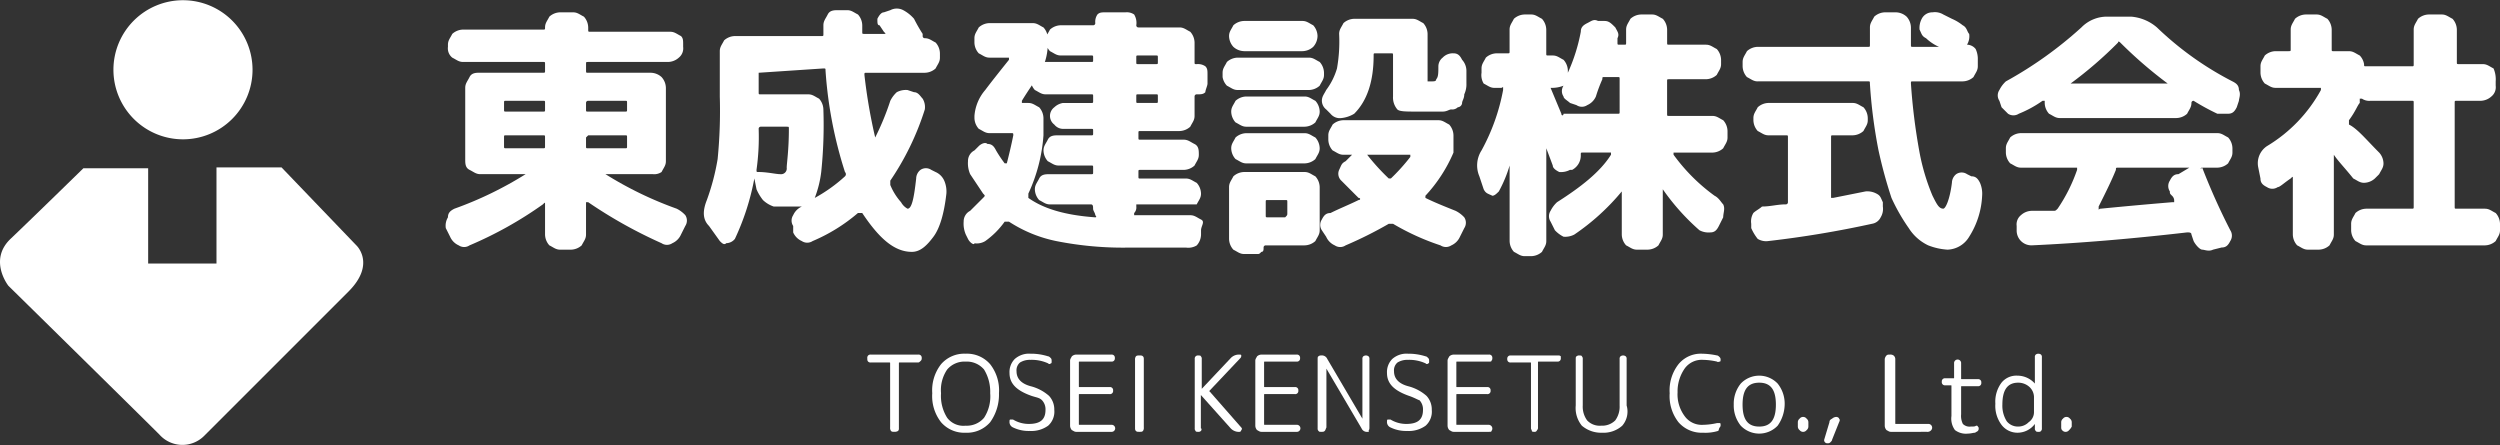 <svg xmlns="http://www.w3.org/2000/svg" width="360.127" height="64.128" viewBox="0 0 360.127 64.128">
  <rect x="0" y="0" width="360.127" height="64.128" fill="#333333" stroke="none"/>
  <g id="グループ_3631" data-name="グループ 3631" transform="translate(0)">
    <path id="パス_2993" data-name="パス 2993" d="M16.276,10.035a10.019,10.019,0,1,1,10,10.035h0A10.023,10.023,0,0,1,16.276,10.035ZM51.288,35.364l-10.8-11.254H31.121V37.961H21.278V24.239h-9.33S4.7,31.325,1.464,34.4s-.321,6.765-.321,6.765,18.468,18.147,21.77,21.449a4.426,4.426,0,0,0,6.444.16L50.134,42c3.976-3.976,1.154-6.637,1.154-6.637Z" transform="translate(0.064)" fill="#fff"/>
    <g id="グループ_3624" data-name="グループ 3624" transform="translate(64.217 1.232)">
      <path id="パス_80" data-name="パス 80" d="M1.243,28.386A52.623,52.623,0,0,0,11.5,23.412H4.973c-.622,0-.932-.311-1.554-.622S2.8,21.858,2.8,21.236V10.979c0-.622.311-.932.622-1.554S4.352,8.8,4.973,8.8h9.014c.311,0,.311,0,.311-.311V7.56c0-.311,0-.311-.311-.311H2.487c-.622,0-.932-.311-1.554-.622A1.711,1.711,0,0,1,.311,5.073V4.762c0-.622.311-.932.622-1.554a2.374,2.374,0,0,1,1.554-.622h11.5c.311,0,.311,0,.311-.311h0c0-.622.311-.932.622-1.554A2.374,2.374,0,0,1,16.474.1h1.865c.622,0,.932.311,1.554.622a2.374,2.374,0,0,1,.622,1.554v.311c0,.311,0,.311.311.311h11.5c.622,0,.932.311,1.554.622.311.311.311.622.311,1.243v.311a1.711,1.711,0,0,1-.622,1.554,2.374,2.374,0,0,1-1.554.622h-11.5c-.311,0-.311,0-.311.311v.932c0,.311,0,.311.311.311h9.014a2.374,2.374,0,0,1,1.554.622,2.374,2.374,0,0,1,.622,1.554V21.547c0,.622-.311.932-.622,1.554a1.869,1.869,0,0,1-1.243.311H23a52.623,52.623,0,0,0,10.257,4.973,4.291,4.291,0,0,1,1.243.932,1.412,1.412,0,0,1,0,1.554l-.622,1.243a2.427,2.427,0,0,1-1.243,1.243,1.387,1.387,0,0,1-1.554,0,67.3,67.3,0,0,1-10.568-5.906H20.2v4.662c0,.622-.311.932-.622,1.554a2.374,2.374,0,0,1-1.554.622H16.474c-.622,0-.932-.311-1.554-.622a2.374,2.374,0,0,1-.622-1.554V27.764c0-.311,0-.311-.311,0A55.632,55.632,0,0,1,3.419,33.67a1.387,1.387,0,0,1-1.554,0A2.427,2.427,0,0,1,.622,32.426L0,31.183a2.329,2.329,0,0,1,.311-1.554C.311,29.007.622,28.7,1.243,28.386ZM8.392,13.155v.932c0,.311,0,.311.311.311h5.284c.311,0,.311,0,.311-.311v-.932c0-.311,0-.311-.311-.311H8.7C8.392,12.844,8.392,12.844,8.392,13.155ZM8.7,19.682h5.284c.311,0,.311,0,.311-.311V18.128c0-.311,0-.311-.311-.311H8.7c-.311,0-.311,0-.311.311v1.243C8.392,19.682,8.392,19.682,8.7,19.682Zm11.5-6.527v.932c0,.311,0,.311.311.311H25.8c.311,0,.311,0,.311-.311v-.932c0-.311,0-.311-.311-.311H20.515A.3.3,0,0,0,20.2,13.155Zm0,4.973v1.243c0,.311,0,.311.311.311H25.8c.311,0,.311,0,.311-.311V18.128c0-.311,0-.311-.311-.311H20.515Z" transform="translate(0 0.444)" fill="#fff"/>
      <path id="パス_81" data-name="パス 81" d="M14.259,33.417,12.7,31.241c-.932-.932-.932-2.176-.311-3.73a32.786,32.786,0,0,0,1.554-5.906,70.684,70.684,0,0,0,.311-9.014V6.064c0-.622.311-.932.622-1.554a2.374,2.374,0,0,1,1.554-.622H28.868c.311,0,.311,0,.311-.311V2.334c0-.622.311-.932.622-1.554s.932-.622,1.554-.622H32.6c.622,0,.932.311,1.554.622a2.374,2.374,0,0,1,.622,1.554v.932c0,.311,0,.311.311.311h2.8c.311,0,.311,0,0-.311l-.622-.932c-.311,0-.311-.311-.311-.932q.466-.932.932-.932l.932-.311a1.982,1.982,0,0,1,1.865,0A5.457,5.457,0,0,1,42.234,1.4a24.128,24.128,0,0,0,1.243,2.176v.311a.3.3,0,0,0,.311.311c.622,0,.932.311,1.554.622a2.374,2.374,0,0,1,.622,1.554V7c0,.622-.311.932-.622,1.554a2.374,2.374,0,0,1-1.554.622H35.4c-.311,0-.311,0-.311.311A77.693,77.693,0,0,0,36.639,18.5h0a37.916,37.916,0,0,0,2.176-5.284,4.291,4.291,0,0,1,.932-1.243,2.8,2.8,0,0,1,1.554-.311l.932.311c.622,0,.932.622,1.243.932a2.329,2.329,0,0,1,.311,1.554,39.217,39.217,0,0,1-4.973,10.257v.622a8.605,8.605,0,0,0,1.554,2.487,2.321,2.321,0,0,0,.932.932c.622,0,.932-1.554,1.243-4.352a1.615,1.615,0,0,1,.622-1.243,1.387,1.387,0,0,1,1.554,0l.622.311a2.427,2.427,0,0,1,1.243,1.243,3.942,3.942,0,0,1,.311,1.865c-.311,2.8-.933,4.973-1.865,6.217s-1.865,2.176-3.108,2.176c-2.487,0-4.662-1.865-7.149-5.595h-.622a24.869,24.869,0,0,1-6.527,4.041,1.412,1.412,0,0,1-1.554,0,2.427,2.427,0,0,1-1.243-1.243v-.932a1.412,1.412,0,0,1,0-1.554,2.427,2.427,0,0,1,1.243-1.243H22.03a4.141,4.141,0,0,1-1.554-.932,6.794,6.794,0,0,1-.932-1.554L19.232,24.4h0a35.729,35.729,0,0,1-2.8,8.7,1.615,1.615,0,0,1-1.243.622C14.881,34.039,14.57,33.728,14.259,33.417Zm5.595-16.163a33.847,33.847,0,0,1-.311,5.906c0,.311,0,.311.311.311,1.243,0,2.487.311,3.108.311a.824.824,0,0,0,.932-.932c0-.622.311-2.487.311-5.595,0-.311,0-.311-.311-.311h-3.73a.3.3,0,0,0-.311.311Zm0-8.082v2.8c0,.311,0,.311.311.311H27c.622,0,.932.311,1.554.622a2.374,2.374,0,0,1,.622,1.554,65.6,65.6,0,0,1-.311,9.014,15.5,15.5,0,0,1-.932,3.73h0a22.065,22.065,0,0,0,4.352-3.108.431.431,0,0,0,0-.622,60.989,60.989,0,0,1-2.8-14.609c0-.311,0-.311-.311-.311l-9.325.622Z" transform="translate(25.216 0.075)" fill="#fff"/>
      <path id="パス_82" data-name="パス 82" d="M24.622,32.737l-.311-.622A3.942,3.942,0,0,1,24,30.251a1.709,1.709,0,0,1,.932-1.554L26.8,26.831c.311-.311.311-.311,0-.622l-1.865-2.8a3.942,3.942,0,0,1-.311-1.865,1.709,1.709,0,0,1,.932-1.554l.622-.622c.311-.311.932-.622,1.243-.311.622,0,.932.311,1.243.932a18.406,18.406,0,0,0,1.243,1.865h.311c.311-1.243.622-2.487.932-4.041,0-.311,0-.311-.311-.311H27.73c-.622,0-.932-.311-1.554-.622a2.374,2.374,0,0,1-.622-1.554V15.02a6.458,6.458,0,0,1,1.554-3.73c.932-1.243,2.176-2.8,3.419-4.352V6.627h-2.8c-.622,0-.932-.311-1.554-.622a2.374,2.374,0,0,1-.622-1.554V3.83c0-.622.311-.932.622-1.554a2.374,2.374,0,0,1,1.554-.622h6.217c.622,0,.932.311,1.554.622a2.374,2.374,0,0,1,.622,1.554v.622a8.6,8.6,0,0,1-.932,4.041c-.932,1.554-1.865,2.8-2.8,4.352v.311h.932c.622,0,.932.311,1.554.622a2.374,2.374,0,0,1,.622,1.554v2.487a23.843,23.843,0,0,1-2.176,8.392v.622c2.176,1.554,5.284,2.487,9.636,2.8,0,0,.311,0,0-.311,0-.311-.311-.622-.311-.932s0-.622-.311-.622H36.433c-.622,0-.932-.311-1.554-.622a2.374,2.374,0,0,1-.622-1.554h0c0-.622.311-.932.622-1.554s.932-.622,1.554-.622h5.906c.311,0,.311,0,.311-.311V22.48c0-.311,0-.311-.311-.311H37.677c-.622,0-.932-.311-1.554-.622a2.374,2.374,0,0,1-.622-1.554c0-.622.311-.932.622-1.554s.932-.622,1.554-.622h4.662c.311,0,.311,0,.311-.311V17.2c0-.311,0-.311-.311-.311H38.3a1.615,1.615,0,0,1-1.243-.622,1.554,1.554,0,0,1,0-2.487,2.356,2.356,0,0,1,1.243-.622h4.041c.311,0,.311,0,.311-.311v-.622c0-.311,0-.311-.311-.311H35.812c-.622,0-.932-.311-1.554-.622a2.374,2.374,0,0,1-.622-1.554V9.425c0-.622.311-.932.622-1.554a2.374,2.374,0,0,1,1.554-.622h6.527c.311,0,.311,0,.311-.311V6.627c0-.311,0-.311-.311-.311H37.987c-.622,0-.932-.311-1.554-.622a2.374,2.374,0,0,1-.622-1.554c0-.622.311-.932.622-1.554a2.374,2.374,0,0,1,1.554-.622H42.65a.3.3,0,0,0,.311-.311A1.869,1.869,0,0,1,43.271.411C43.582.1,43.893.1,44.515.1h2.8a1.869,1.869,0,0,1,1.243.311,2.329,2.329,0,0,1,.311,1.554.3.3,0,0,0,.311.311h5.906c.622,0,.932.311,1.554.622a2.374,2.374,0,0,1,.622,1.554v2.8c0,.311,0,.311.311.311a1.869,1.869,0,0,1,1.243.311c.311.311.311.622.311,1.243v1.243c0,.311-.311.932-.311,1.243-.311.311-.622.311-1.243.311a.3.3,0,0,0-.311.311v2.8c0,.622-.311.932-.622,1.554a2.374,2.374,0,0,1-1.554.622H49.488c-.311,0-.311,0-.311.311v.622c0,.311,0,.311.311.311H55.7c.622,0,.932.311,1.554.622s.622.932.622,1.554-.311.932-.622,1.554a2.374,2.374,0,0,1-1.554.622H49.488c-.311,0-.311,0-.311.311v.622c0,.311,0,.311.311.311h6.527c.622,0,.932.311,1.554.622a2.374,2.374,0,0,1,.622,1.554h0c0,.622-.311.932-.622,1.554h-8.7v.311a1.142,1.142,0,0,1-.311.932v.311h8.082c.622,0,.932.311,1.554.622s0,.932,0,1.554v.622a2.374,2.374,0,0,1-.622,1.554,2.329,2.329,0,0,1-1.554.311H47.934a49.23,49.23,0,0,1-10.568-.932,19.694,19.694,0,0,1-6.838-2.8h-.622a11.87,11.87,0,0,1-2.8,2.8,2.329,2.329,0,0,1-1.554.311C25.554,33.67,24.932,33.359,24.622,32.737ZM48.866,6.627v.622c0,.311,0,.311.311.311h2.487c.311,0,.311,0,.311-.311V6.627c0-.311,0-.311-.311-.311H49.177C48.866,6.317,48.866,6.317,48.866,6.627Zm0,5.595v.622c0,.311,0,.311.311.311h2.487c.311,0,.311,0,.311-.311v-.622c0-.311,0-.311-.311-.311H49.177C48.866,11.912,48.866,11.912,48.866,12.222Z" transform="translate(50.599 0.444)" fill="#fff"/>
      <path id="パス_83" data-name="パス 83" d="M38.176,10.657c-.622,0-.932-.311-1.554-.622A2.356,2.356,0,0,1,36,8.792V8.171c0-.622.311-.932.622-1.554a2.374,2.374,0,0,1,1.554-.622H48.433c.622,0,.933.311,1.554.622a2.374,2.374,0,0,1,.622,1.554v.311c0,.622-.311.932-.622,1.554a2.374,2.374,0,0,1-1.554.622ZM47.5.711c.622,0,.932.311,1.554.622a2.374,2.374,0,0,1,.622,1.554,2.374,2.374,0,0,1-.622,1.554,2.374,2.374,0,0,1-1.554.622H39.108a2.374,2.374,0,0,1-1.554-.622,2.374,2.374,0,0,1-.622-1.554c0-.622.311-.932.622-1.554A2.374,2.374,0,0,1,39.108.711H47.5Zm2.487,23.934v6.217c0,.622-.311.932-.622,1.554a2.374,2.374,0,0,1-1.554.622H42.217a.3.3,0,0,0-.311.311c0,.311,0,.622-.311.622-.311.311-.311.311-.622.311H39.108c-.622,0-.933-.311-1.554-.622a2.374,2.374,0,0,1-.622-1.554v-7.46c0-.622.311-.932.622-1.554a2.374,2.374,0,0,1,1.554-.622h8.7c.622,0,.932.311,1.554.622A2.374,2.374,0,0,1,49.987,24.645Zm-10.568-8.7c-.622,0-.932-.311-1.554-.622a2.374,2.374,0,0,1-.622-1.554c0-.622.311-.932.622-1.554a2.374,2.374,0,0,1,1.554-.622h8.392c.622,0,.932.311,1.554.622a2.374,2.374,0,0,1,.622,1.554c0,.622-.311.932-.622,1.554a2.374,2.374,0,0,1-1.554.622Zm0,5.284c-.622,0-.932-.311-1.554-.622a2.374,2.374,0,0,1-.622-1.554c0-.622.311-.932.622-1.554a2.374,2.374,0,0,1,1.554-.622h8.392c.622,0,.932.311,1.554.622a2.374,2.374,0,0,1,.622,1.554c0,.622-.311.932-.622,1.554a2.374,2.374,0,0,1-1.554.622Zm5.906,7.149V26.821c0-.311,0-.311-.311-.311H42.527c-.311,0-.311,0-.311.311v1.865c0,.311,0,.311.311.311h2.487C45.325,28.686,45.325,28.686,45.325,28.375ZM55.582,26.51c.311,0,.311-.311,0-.311L53.1,23.712a1.367,1.367,0,0,1-.311-1.554c.311-.622.311-.932.932-1.243l.932-.932H53.406c-.622,0-.932-.311-1.554-.622a2.374,2.374,0,0,1-.622-1.554v-.622c0-.622.311-.932.622-1.554a2.374,2.374,0,0,1,1.554-.622H67.083c.622,0,.933.311,1.554.622a2.374,2.374,0,0,1,.622,1.554v2.487h0a21.461,21.461,0,0,1-4.041,6.217V26.2c1.243.622,2.8,1.243,4.352,1.865A4.291,4.291,0,0,1,70.813,29a1.412,1.412,0,0,1,0,1.554l-.622,1.243a2.427,2.427,0,0,1-1.243,1.243,1.412,1.412,0,0,1-1.554,0,34.852,34.852,0,0,1-6.838-3.108h-.622a57.766,57.766,0,0,1-6.217,3.108,1.387,1.387,0,0,1-1.554,0,2.427,2.427,0,0,1-1.243-1.243l-.622-.932a1.412,1.412,0,0,1,0-1.554c.311-.622.622-.932,1.243-.932C52.785,27.753,54.339,27.131,55.582,26.51ZM69.259,5.373c.622,0,.932.311,1.243.932a2.374,2.374,0,0,1,.622,1.554V9.725a3.38,3.38,0,0,1-.311,1.554c0,.622-.311.932-.311,1.243a.669.669,0,0,1-.622.622,1.142,1.142,0,0,1-.933.311c-.311,0-.622.311-1.243.311h-3.73c-1.554,0-2.487,0-2.8-.311a2.628,2.628,0,0,1-.622-1.865V5.684c0-.311,0-.311-.311-.311H58.069c-.311,0-.311,0-.311.311q0,5.595-2.8,8.392A4.418,4.418,0,0,1,53.1,14.7a1.711,1.711,0,0,1-1.554-.622l-.622-.622a1.615,1.615,0,0,1-.622-1.243c0-.622.311-.932.622-1.554a9.723,9.723,0,0,0,1.554-3.108,22.116,22.116,0,0,0,.311-4.973c0-.622.311-.932.622-1.554A2.374,2.374,0,0,1,54.961.4h8.392c.622,0,.932.311,1.554.622a2.374,2.374,0,0,1,.622,1.554V9.414h.622c.311,0,.622,0,.622-.311.311-.311.311-.932.311-1.865A1.615,1.615,0,0,1,67.7,5.995,2.009,2.009,0,0,1,69.259,5.373ZM56.826,19.982h0A30.951,30.951,0,0,0,59.934,23.4h.311a28.027,28.027,0,0,0,2.8-3.108v-.311Z" transform="translate(75.898 1.076)" fill="#fff"/>
      <path id="パス_84" data-name="パス 84" d="M48.751,25.377l-.622-1.865a4,4,0,0,1,.311-3.73,29.155,29.155,0,0,0,3.108-8.7v-.311c0-.311,0,0-.311,0h-.932c-.622,0-.932-.311-1.554-.622a2.329,2.329,0,0,1-.311-1.554V7.971c0-.622.311-.932.622-1.554a2.374,2.374,0,0,1,1.554-.622h1.554c.311,0,.311,0,.311-.311V2.376c0-.622.311-.932.622-1.554A2.374,2.374,0,0,1,54.657.2h.932c.622,0,.932.311,1.554.622a2.374,2.374,0,0,1,.622,1.554V5.795c0,.311,0,.311.311.311H58.7c.622,0,.932.311,1.554.622a2.374,2.374,0,0,1,.622,1.554v.311h0a25.617,25.617,0,0,0,1.865-5.906c0-.622.311-.932.932-1.243s.932-.622,1.554-.311h.932c.622,0,.932.311,1.554.932.311.622.622.932.311,1.554v.622c0,.311,0,.311.311.311h.622c.311,0,.311,0,.311-.311V2.376c0-.622.311-.932.622-1.554A2.374,2.374,0,0,1,71.442.2H73c.622,0,.932.311,1.554.622a2.374,2.374,0,0,1,.622,1.554V4.241c0,.311,0,.311.311.311h5.284c.622,0,.932.311,1.554.622a2.374,2.374,0,0,1,.622,1.554v.622c0,.622-.311.932-.622,1.554a2.374,2.374,0,0,1-1.554.622H75.483c-.311,0-.311,0-.311.311V14.5c0,.311,0,.311.311.311H81.7c.622,0,.933.311,1.554.622a2.374,2.374,0,0,1,.622,1.554v.932c0,.622-.311.932-.622,1.554a2.374,2.374,0,0,1-1.554.622H76.1V20.4A26.45,26.45,0,0,0,82.01,26.31c.622.311.932.932,1.243,1.243.311.622,0,1.243,0,1.865l-.622,1.243c-.311.622-.622.932-1.243.932a2.8,2.8,0,0,1-1.554-.311,32.5,32.5,0,0,1-5.284-5.906h0V31.9c0,.622-.311.932-.622,1.554a2.374,2.374,0,0,1-1.554.622H70.82c-.622,0-.932-.311-1.554-.622a2.374,2.374,0,0,1-.622-1.554V25.688h0A32.584,32.584,0,0,1,61.806,31.9a2.8,2.8,0,0,1-1.554.311,4.291,4.291,0,0,1-1.243-.932l-.622-1.243a1.412,1.412,0,0,1,0-1.554,4.291,4.291,0,0,1,.932-1.243c3.419-2.176,6.217-4.352,7.771-6.838v-.311H63.05c-.311,0-.311,0-.311.311A2.346,2.346,0,0,1,61.5,22.58h-.311a2.8,2.8,0,0,1-1.554.311q-.932-.466-.932-.932l-.932-2.487h0V32.837c0,.622-.311.932-.622,1.554a2.374,2.374,0,0,1-1.554.622h-.932c-.622,0-.932-.311-1.554-.622a2.374,2.374,0,0,1-.622-1.554V21.958h0a19.013,19.013,0,0,1-1.554,3.73c-.311.311-.622.622-.932.622C49.373,26,49.062,26,48.751,25.377Zm9.636-14.609h0l1.554,3.73c0,.311.311.311.311,0h7.771c.311,0,.311,0,.311-.311V9.525c0-.311,0-.311-.311-.311H66.158c-.311,0-.311,0-.311.311a21.412,21.412,0,0,0-.932,2.487,2.427,2.427,0,0,1-1.243,1.243,1.387,1.387,0,0,1-1.554,0l-.932-.311c-.311-.311-.932-.622-.932-.932a1.387,1.387,0,0,1,0-1.554h0A4.62,4.62,0,0,1,58.387,10.768Z" transform="translate(100.758 0.655)" fill="#fff"/>
      <path id="パス_85" data-name="パス 85" d="M62.276,10.047c-.622,0-.932-.311-1.554-.622A2.374,2.374,0,0,1,60.1,7.871V7.249c0-.622.311-.932.622-1.554a2.374,2.374,0,0,1,1.554-.622H78.128c.311,0,.311,0,.311-.311V2.276c0-.622.311-.932.622-1.554A2.374,2.374,0,0,1,80.615.1h1.554a2.374,2.374,0,0,1,1.554.622,2.374,2.374,0,0,1,.622,1.554V4.762c0,.311,0,.311.311.311h3.73A6.5,6.5,0,0,1,86.521,3.83c-.622-.311-.622-.622-.933-1.243A2.8,2.8,0,0,1,85.9,1.032h0A1.709,1.709,0,0,1,87.453.1a2.329,2.329,0,0,1,1.554.311l1.243.622a6.794,6.794,0,0,1,1.554.932c.622.311.622.932.932,1.243a2.329,2.329,0,0,1-.311,1.554h0a1.615,1.615,0,0,1,1.243.622,3.379,3.379,0,0,1,.311,1.554v.932c0,.622-.311.932-.622,1.554a2.374,2.374,0,0,1-1.554.622H84.656c-.311,0-.311,0-.311.311A86.782,86.782,0,0,0,85.588,20.3a30.6,30.6,0,0,0,1.865,6.217c.622,1.243.932,1.865,1.554,1.865.311,0,.933-1.243,1.243-3.73a1.615,1.615,0,0,1,.622-1.243,1.387,1.387,0,0,1,1.554,0l.622.311c.622,0,.932.311,1.243.932a3.943,3.943,0,0,1,.311,1.865,11.965,11.965,0,0,1-1.865,5.906,3.783,3.783,0,0,1-3.108,1.865,9.076,9.076,0,0,1-2.8-.622,6.732,6.732,0,0,1-2.8-2.487,27.026,27.026,0,0,1-2.487-4.352,67.679,67.679,0,0,1-1.865-6.838,73.319,73.319,0,0,1-1.243-9.636c0-.311,0-.311-.311-.311H62.276Zm4.041,17.717a.3.3,0,0,0,.311-.311V18.128c0-.311,0-.311-.311-.311H63.83c-.622,0-.932-.311-1.554-.622a2.374,2.374,0,0,1-.622-1.554v-.311c0-.622.311-.932.622-1.554a2.374,2.374,0,0,1,1.554-.622H75.952c.622,0,.933.311,1.554.622a2.374,2.374,0,0,1,.622,1.554v.311c0,.622-.311.932-.622,1.554a2.374,2.374,0,0,1-1.554.622h-2.8c-.311,0-.311,0-.311.311v8.7h.311l4.662-.932a2.8,2.8,0,0,1,1.554.311c.622.311.622.622.932,1.243v.622a2.329,2.329,0,0,1-.311,1.554,1.666,1.666,0,0,1-1.243.932,148.83,148.83,0,0,1-14.92,2.487,2.329,2.329,0,0,1-1.554-.311,6.8,6.8,0,0,1-.932-1.554v-.622a2.329,2.329,0,0,1,.311-1.554c.311-.311.932-.622,1.243-.932C64.141,28.075,65.073,27.764,66.317,27.764Z" transform="translate(126.709 0.444)" fill="#fff"/>
      <path id="パス_86" data-name="パス 86" d="M72.469,13.355l-.311-.932a1.387,1.387,0,0,1,0-1.554,4.291,4.291,0,0,1,.932-1.243A57.027,57.027,0,0,0,83.97,1.854,5.147,5.147,0,0,1,87.7.3h3.419a6.458,6.458,0,0,1,3.73,1.554,46.039,46.039,0,0,0,10.879,7.771c.622.311.932.622.932,1.243.311.622,0,1.243,0,1.554l-.311.932c-.311.622-.622.932-1.243.932h-1.554a33.9,33.9,0,0,1-3.419-1.865.3.3,0,0,0-.311.311h0c0,.622-.311.932-.622,1.554a2.374,2.374,0,0,1-1.554.622H80.861c-.622,0-.932-.311-1.554-.622a2.374,2.374,0,0,1-.622-1.554h0v-.311h-.311a16.855,16.855,0,0,1-3.419,1.865,1.412,1.412,0,0,1-1.554,0Zm28.907,8.7h0c-.311,0-.311.311,0,0a93.827,93.827,0,0,0,4.041,9.014,1.412,1.412,0,0,1,0,1.554c-.311.622-.622.932-1.243.932l-1.243.311c-.622.311-1.243,0-1.554,0s-.932-.622-1.243-1.243l-.311-.932c0-.311-.311-.311-.622-.311q-12.122,1.4-22.38,1.865a2.125,2.125,0,0,1-2.176-2.176v-.622a1.711,1.711,0,0,1,.622-1.554,2.374,2.374,0,0,1,1.554-.622h3.108c.311,0,.311,0,.622-.311a23.535,23.535,0,0,0,2.8-5.595v-.311H75.266c-.622,0-.933-.311-1.554-.622a2.374,2.374,0,0,1-.622-1.554v-.622c0-.622.311-.932.622-1.554a2.374,2.374,0,0,1,1.554-.622h28.286c.622,0,.932.311,1.554.622a2.374,2.374,0,0,1,.622,1.554v.622c0,.622-.311.932-.622,1.554a2.374,2.374,0,0,1-1.554.622h-2.176ZM82.415,9.936H96.4A62.155,62.155,0,0,1,89.565,4.03s-.311-.311-.311,0A57.864,57.864,0,0,1,82.415,9.936Zm17.1,12.122H89.254c-.311,0-.311,0-.311.311-.622,1.554-1.554,3.419-2.487,5.284v.311c0,.311,0,0,.311,0q4.662-.466,10.257-.932h.311v-.311a.963.963,0,0,0-.311-.622c-.311-.311-.311-.311-.311-.622a1.412,1.412,0,0,1,0-1.554c.311-.622.622-.932,1.243-.932Z" transform="translate(151.64 0.865)" fill="#fff"/>
      <path id="パス_87" data-name="パス 87" d="M106.124,28.175c.311,0,.311,0,.311-.311V12.944c0-.311,0-.311-.311-.311h-5.906a1.869,1.869,0,0,1-1.243-.311h-.311v.622c-.311.311-.622,1.243-1.554,2.487v.622c1.243.622,2.487,2.176,4.352,4.041a2.374,2.374,0,0,1,.622,1.554c0,.622-.311.932-.622,1.554l-.622.622a2.374,2.374,0,0,1-1.554.622c-.622,0-.932-.311-1.554-.622-1.243-1.554-2.176-2.487-2.8-3.419h0V31.9c0,.622-.311.932-.622,1.554a2.374,2.374,0,0,1-1.554.622H91.2c-.622,0-.933-.311-1.554-.622a2.374,2.374,0,0,1-.622-1.554V23.823c0-.311,0-.311-.311,0-.932.622-1.554,1.243-1.865,1.243a1.387,1.387,0,0,1-1.554,0c-.622-.311-.933-.622-.933-1.243l-.311-1.554A2.955,2.955,0,0,1,85.3,19.161a21.386,21.386,0,0,0,7.771-8.082v-.311H86.541c-.622,0-.933-.311-1.554-.622a2.374,2.374,0,0,1-.622-1.554V7.66c0-.622.311-.932.622-1.554a2.374,2.374,0,0,1,1.554-.622h1.865c.311,0,.311,0,.311-.311v-2.8c0-.622.311-.932.622-1.554A2.374,2.374,0,0,1,90.893.2h1.554c.622,0,.932.311,1.554.622a2.374,2.374,0,0,1,.622,1.554v2.8c0,.311,0,.311.311.311H97.11c.622,0,.933.311,1.554.622a2.356,2.356,0,0,1,.622,1.243c0,.311,0,.311.311.311h6.527c.311,0,.311,0,.311-.311V2.376c0-.622.311-.932.622-1.554A2.374,2.374,0,0,1,108.61.2h1.865c.622,0,.933.311,1.554.622a2.374,2.374,0,0,1,.622,1.554V7.038c0,.311,0,.311.311.311h3.419c.622,0,.932.311,1.554.622a3.941,3.941,0,0,1,.311,1.865v.622a1.711,1.711,0,0,1-.622,1.554,2.374,2.374,0,0,1-1.554.622h-3.419c-.311,0-.311,0-.311.311v14.92c0,.311,0,.311.311.311h4.041c.622,0,.932.311,1.554.622a2.374,2.374,0,0,1,.622,1.554v.932c0,.622-.311.932-.622,1.554a2.374,2.374,0,0,1-1.554.622H99.6c-.622,0-.933-.311-1.554-.622a2.374,2.374,0,0,1-.622-1.554v-.932c0-.622.311-.932.622-1.554a2.374,2.374,0,0,1,1.554-.622Z" transform="translate(177.043 0.655)" fill="#fff"/>
    </g>
    <g id="グループ_3625" data-name="グループ 3625" transform="translate(124.934 50.952)">
      <path id="パス_88" data-name="パス 88" d="M.506,1.338a.465.465,0,0,1-.379-.126C0,1.085,0,.959,0,.706A.465.465,0,0,1,.126.326.465.465,0,0,1,.506.2H7.335a.465.465,0,0,1,.379.126A.465.465,0,0,1,7.84.706a.465.465,0,0,1-.126.379c-.126.126-.253.253-.379.253H4.679c-.126,0-.126,0-.126.126v9.358a.465.465,0,0,1-.126.379.956.956,0,0,1-.506.126c-.253,0-.379,0-.506-.126a.76.76,0,0,1-.126-.506V1.465c0-.126,0-.126-.126-.126Z" transform="translate(0 -0.073)" fill="#fff"/>
      <path id="パス_89" data-name="パス 89" d="M15.746,9.964a4.412,4.412,0,0,1-3.541,1.518A4.412,4.412,0,0,1,8.665,9.964,6.1,6.1,0,0,1,7.4,5.791,6.1,6.1,0,0,1,8.665,1.618,4.412,4.412,0,0,1,12.205.1a4.412,4.412,0,0,1,3.541,1.518,6.1,6.1,0,0,1,1.265,4.173A6.828,6.828,0,0,1,15.746,9.964Zm-.885-7.588a3.266,3.266,0,0,0-2.656-1.138A3.266,3.266,0,0,0,9.55,2.376a5.245,5.245,0,0,0-.885,3.414A5.886,5.886,0,0,0,9.55,9.331a2.935,2.935,0,0,0,2.656,1.138,3.266,3.266,0,0,0,2.656-1.138,5.642,5.642,0,0,0,.885-3.541A6.128,6.128,0,0,0,14.861,2.376Z" transform="translate(1.958 -0.1)" fill="#fff"/>
      <path id="パス_90" data-name="パス 90" d="M19.361,6.17C17.212,5.411,16.2,4.4,16.2,2.882A2.67,2.67,0,0,1,16.959.859,3.092,3.092,0,0,1,19.235.1a8.154,8.154,0,0,1,2.529.379c.126,0,.253.126.379.253s.126.253.126.506c0,.126,0,.253-.126.253a.237.237,0,0,1-.379,0A5.662,5.662,0,0,0,19.235.985a2.7,2.7,0,0,0-1.518.379,1.466,1.466,0,0,0-.506,1.265c0,1.012.632,1.77,2.023,2.15A6.394,6.394,0,0,1,21.891,6.17a2.872,2.872,0,0,1,.759,2.023,2.706,2.706,0,0,1-.885,2.276,4.149,4.149,0,0,1-2.656.759,5.132,5.132,0,0,1-2.4-.506.847.847,0,0,1-.506-.885c0-.126,0-.253.126-.253h.379a4.367,4.367,0,0,0,2.276.632c1.644,0,2.4-.632,2.4-2.023A1.9,1.9,0,0,0,20.879,6.8C20.5,6.423,20.12,6.423,19.361,6.17Z" transform="translate(4.287 -0.1)" fill="#fff"/>
      <path id="パス_91" data-name="パス 91" d="M23.985,11.328c-.253,0-.379-.126-.632-.253a.966.966,0,0,1-.253-.632V1.085c0-.253.126-.379.253-.632A.966.966,0,0,1,23.985.2h5.058a.465.465,0,0,1,.379.126.465.465,0,0,1,.126.379.465.465,0,0,1-.126.379.465.465,0,0,1-.379.126H24.491c-.126,0-.126,0-.126.126V4.753c0,.126,0,.126.126.126h4.3a.447.447,0,0,1,.506.506.447.447,0,0,1-.506.506h-4.3c-.126,0-.126,0-.126.126V10.19c0,.126,0,.126.126.126h4.553a.508.508,0,1,1,0,1.012Z" transform="translate(6.112 -0.073)" fill="#fff"/>
      <path id="パス_92" data-name="パス 92" d="M31.638,11.175c-.126.126-.253.126-.506.126s-.379,0-.506-.126-.126-.253-.126-.506V.932a.76.76,0,0,1,.126-.506C30.753.3,30.879.3,31.132.3s.379,0,.506.126.126.253.126.506V10.67A.76.76,0,0,1,31.638,11.175Z" transform="translate(8.07 -0.047)" fill="#fff"/>
      <path id="パス_93" data-name="パス 93" d="M38.185,11.2a.465.465,0,0,1-.379.126c-.126,0-.379,0-.379-.126a.465.465,0,0,1-.126-.379V.832a.465.465,0,0,1,.126-.379.465.465,0,0,1,.379-.126c.126,0,.379,0,.379.126a.465.465,0,0,1,.126.379v4.3h0L42.485.706A1.624,1.624,0,0,1,43.749.2C43.876.2,44,.2,44,.326a.465.465,0,0,1-.126.379L39.45,5.385s-.126.126,0,.126L44,10.7a.237.237,0,0,1,0,.379.272.272,0,0,1-.253.253,1.624,1.624,0,0,1-1.265-.506l-4.3-4.805h0v4.805C38.312,10.823,38.312,11.075,38.185,11.2Z" transform="translate(9.869 -0.073)" fill="#fff"/>
      <path id="パス_94" data-name="パス 94" d="M45.085,11.328c-.253,0-.379-.126-.632-.253a.966.966,0,0,1-.253-.632V1.085c0-.253.126-.379.253-.632A.966.966,0,0,1,45.085.2h5.058a.465.465,0,0,1,.379.126.465.465,0,0,1,.126.379.465.465,0,0,1-.126.379.465.465,0,0,1-.379.126H45.591c-.126,0-.126,0-.126.126V4.753c0,.126,0,.126.126.126h4.3a.447.447,0,0,1,.506.506.447.447,0,0,1-.506.506h-4.3c-.126,0-.126,0-.126.126V10.19c0,.126,0,.126.126.126h4.553a.508.508,0,1,1,0,1.012Z" transform="translate(11.695 -0.073)" fill="#fff"/>
      <path id="パス_95" data-name="パス 95" d="M52.312,11.175c-.126.126-.253.126-.506.126s-.253,0-.379-.126A.465.465,0,0,1,51.3,10.8V.806c0-.126,0-.379.126-.379A.465.465,0,0,1,51.806.3a.847.847,0,0,1,.885.506l5.058,8.6h0V.806a.465.465,0,0,1,.126-.379.632.632,0,0,1,.759,0,.465.465,0,0,1,.126.379V10.67c0,.126,0,.379-.126.379.126.253,0,.253-.126.253a.847.847,0,0,1-.885-.506L52.565,2.2h0V10.67C52.438,10.923,52.438,11.049,52.312,11.175Z" transform="translate(13.573 -0.047)" fill="#fff"/>
      <path id="パス_96" data-name="パス 96" d="M62.361,6.17C60.212,5.411,59.2,4.4,59.2,2.882A2.67,2.67,0,0,1,59.959.859,3.092,3.092,0,0,1,62.235.1a8.154,8.154,0,0,1,2.529.379c.126,0,.253.126.379.253s.126.253.126.506c0,.126,0,.253-.126.253a.237.237,0,0,1-.379,0A5.662,5.662,0,0,0,62.235.985a2.7,2.7,0,0,0-1.518.379,1.466,1.466,0,0,0-.506,1.265c0,1.012.632,1.77,2.023,2.15A6.394,6.394,0,0,1,64.891,6.17a2.872,2.872,0,0,1,.759,2.023,2.706,2.706,0,0,1-.885,2.276,4.149,4.149,0,0,1-2.656.759,5.132,5.132,0,0,1-2.4-.506.847.847,0,0,1-.506-.885c0-.126,0-.253.126-.253h.379a4.367,4.367,0,0,0,2.276.632c1.644,0,2.4-.632,2.4-2.023A1.9,1.9,0,0,0,63.879,6.8C63.753,6.8,63.12,6.423,62.361,6.17Z" transform="translate(15.664 -0.1)" fill="#fff"/>
      <path id="パス_97" data-name="パス 97" d="M66.985,11.328c-.253,0-.379-.126-.632-.253a.966.966,0,0,1-.253-.632V1.085c0-.253.126-.379.253-.632A.966.966,0,0,1,66.985.2h5.058a.465.465,0,0,1,.379.126.465.465,0,0,1,.126.379.465.465,0,0,1-.126.379c0,.126-.126.126-.379.126H67.491c-.126,0-.126,0-.126.126V4.753c0,.126,0,.126.126.126h4.3a.447.447,0,0,1,.506.506.447.447,0,0,1-.506.506h-4.3c-.126,0-.126,0-.126.126V10.19c0,.126,0,.126.126.126h4.553a.538.538,0,0,1,.379.885c0,.126-.126.126-.379.126Z" transform="translate(17.489 -0.073)" fill="#fff"/>
      <path id="パス_98" data-name="パス 98" d="M73.406,1.312a.465.465,0,0,1-.379-.126A.465.465,0,0,1,72.9.806a.465.465,0,0,1,.126-.379A.465.465,0,0,1,73.406.3h6.829a.465.465,0,0,1,.379.126s0,.126,0,.253a.465.465,0,0,1-.126.379.465.465,0,0,1-.379.126H77.452c-.126,0-.126,0-.126.126V10.67a.465.465,0,0,1-.126.379c-.126.253-.253.253-.379.253s-.379,0-.379-.126-.126-.253-.126-.379V1.438c0-.126,0-.126-.126-.126Z" transform="translate(19.289 -0.047)" fill="#fff"/>
      <path id="パス_99" data-name="パス 99" d="M87.4,10.417a4.045,4.045,0,0,1-2.909,1.012,4.267,4.267,0,0,1-2.909-1.012A4.014,4.014,0,0,1,80.7,7.508V.806c0-.126,0-.379.126-.379A.465.465,0,0,1,81.206.3c.126,0,.379,0,.379.126a.465.465,0,0,1,.126.379v6.7a3.348,3.348,0,0,0,.632,2.15,2.49,2.49,0,0,0,2.023.759,2.67,2.67,0,0,0,2.023-.759,3.348,3.348,0,0,0,.632-2.15V.806a.465.465,0,0,1,.126-.379.632.632,0,0,1,.759,0,.465.465,0,0,1,.126.379v6.7A3.112,3.112,0,0,1,87.4,10.417Z" transform="translate(21.352 -0.047)" fill="#fff"/>
      <path id="パス_100" data-name="パス 100" d="M96.205,11.481a4.412,4.412,0,0,1-3.541-1.518A6.1,6.1,0,0,1,91.4,5.791a6.1,6.1,0,0,1,1.265-4.173A4.157,4.157,0,0,1,96.079.1a11.137,11.137,0,0,1,2.15.253c.126,0,.253.126.379.253a.465.465,0,0,1,.126.379c0,.126,0,.253-.126.253s-.253.126-.379,0A9.828,9.828,0,0,0,96.205.985,3.026,3.026,0,0,0,93.55,2.25a5.755,5.755,0,0,0-1.012,3.414A5.233,5.233,0,0,0,93.55,9.079a3.026,3.026,0,0,0,2.656,1.265,9.829,9.829,0,0,0,2.023-.253h.379c.126,0,.126.126.126.253a.465.465,0,0,1-.126.379c-.126.126-.126.506-.253.506A6.264,6.264,0,0,1,96.205,11.481Z" transform="translate(24.184 -0.1)" fill="#fff"/>
      <path id="パス_101" data-name="パス 101" d="M105.023,9.808a3.667,3.667,0,0,1-5.311,0A4.614,4.614,0,0,1,98.7,6.773a4.614,4.614,0,0,1,1.012-3.035,3.667,3.667,0,0,1,5.311,0,4.614,4.614,0,0,1,1.012,3.035A5.423,5.423,0,0,1,105.023,9.808Zm-.253-3.035c0-2.15-.759-3.161-2.4-3.161s-2.4,1.012-2.4,3.161.759,3.161,2.4,3.161S104.77,8.923,104.77,6.773Z" transform="translate(26.114 0.562)" fill="#fff"/>
      <path id="パス_102" data-name="パス 102" d="M107.265,9.2a.632.632,0,0,1-1.012,0A.657.657,0,0,1,106,8.691V8.059a.657.657,0,0,1,.253-.506.632.632,0,0,1,1.012,0,.657.657,0,0,1,.253.506v.632A.657.657,0,0,1,107.265,9.2Z" transform="translate(28.046 1.805)" fill="#fff"/>
      <path id="パス_103" data-name="パス 103" d="M109.506,11.094a.447.447,0,0,1-.506-.506l.759-2.529c0-.253.126-.379.379-.506a.966.966,0,0,1,.632-.253c.126,0,.379.126.379.253.126.126.126.253,0,.506l-1.012,2.529c0,.126-.126.253-.253.379A.465.465,0,0,1,109.506,11.094Z" transform="translate(28.84 1.805)" fill="#fff"/>
      <path id="パス_104" data-name="パス 104" d="M116.785,11.328c-.253,0-.379-.126-.632-.253a.966.966,0,0,1-.253-.632V.832a.959.959,0,0,1,.253-.506c.126-.126.253-.126.506-.126a.76.76,0,0,1,.506.126.657.657,0,0,1,.253.506v9.231c0,.126,0,.126.126.126h4.679a.538.538,0,0,1,.379.885.7.7,0,0,1-.632.253Z" transform="translate(30.665 -0.073)" fill="#fff"/>
      <path id="パス_105" data-name="パス 105" d="M122.906,4.467a.447.447,0,0,1-.506-.506.447.447,0,0,1,.506-.506h1.138c.126,0,.126,0,.126-.126V1.306a.508.508,0,1,1,1.012,0v2.15c0,.126,0,.126.126.126h2.276a.447.447,0,0,1,.506.506.447.447,0,0,1-.506.506h-2.276c-.126,0-.126,0-.126.126V8.64a2.576,2.576,0,0,0,.253,1.391,1.364,1.364,0,0,0,1.138.379c.379,0,.632,0,.759-.126.126,0,.253,0,.253.126.126.126.126.126.126.253a.465.465,0,0,1-.126.379c-.126.126-.253.126-.379.253-.253,0-.632.126-1.012.126a2.625,2.625,0,0,1-1.9-.506,2.788,2.788,0,0,1-.506-2.023v-4.3c0-.126,0-.126-.126-.126Z" transform="translate(32.385 0.085)" fill="#fff"/>
      <path id="パス_106" data-name="パス 106" d="M131.661,11.481a2.872,2.872,0,0,1-2.276-1.138,4.568,4.568,0,0,1-.885-3.035,4.568,4.568,0,0,1,.885-3.035,2.746,2.746,0,0,1,2.276-1.012A3.37,3.37,0,0,1,134.191,4.4h0V.606a.464.464,0,0,1,.126-.379.632.632,0,0,1,.759,0,.465.465,0,0,1,.126.379V10.849a.465.465,0,0,1-.126.379c-.126.126-.126.126-.379.126s-.253,0-.379-.126a.465.465,0,0,1-.126-.379v-.632h0A3.11,3.11,0,0,1,131.661,11.481Zm.126-7.208c-1.517,0-2.276,1.012-2.276,3.161a4.189,4.189,0,0,0,.632,2.4,2.039,2.039,0,0,0,1.644.759,2.094,2.094,0,0,0,1.518-.632,1.747,1.747,0,0,0,.759-1.391V6.3a2.031,2.031,0,0,0-.632-1.391A2.4,2.4,0,0,0,131.788,4.273Z" transform="translate(33.999 -0.1)" fill="#fff"/>
      <path id="パス_107" data-name="パス 107" d="M137.138,9.2a.632.632,0,0,1-1.012,0C136,9.07,136,8.944,136,8.691V8.059a.657.657,0,0,1,.253-.506.632.632,0,0,1,1.012,0,.657.657,0,0,1,.253.506v.632A1.745,1.745,0,0,1,137.138,9.2Z" transform="translate(35.984 1.805)" fill="#fff"/>
    </g>
  </g>
</svg>
